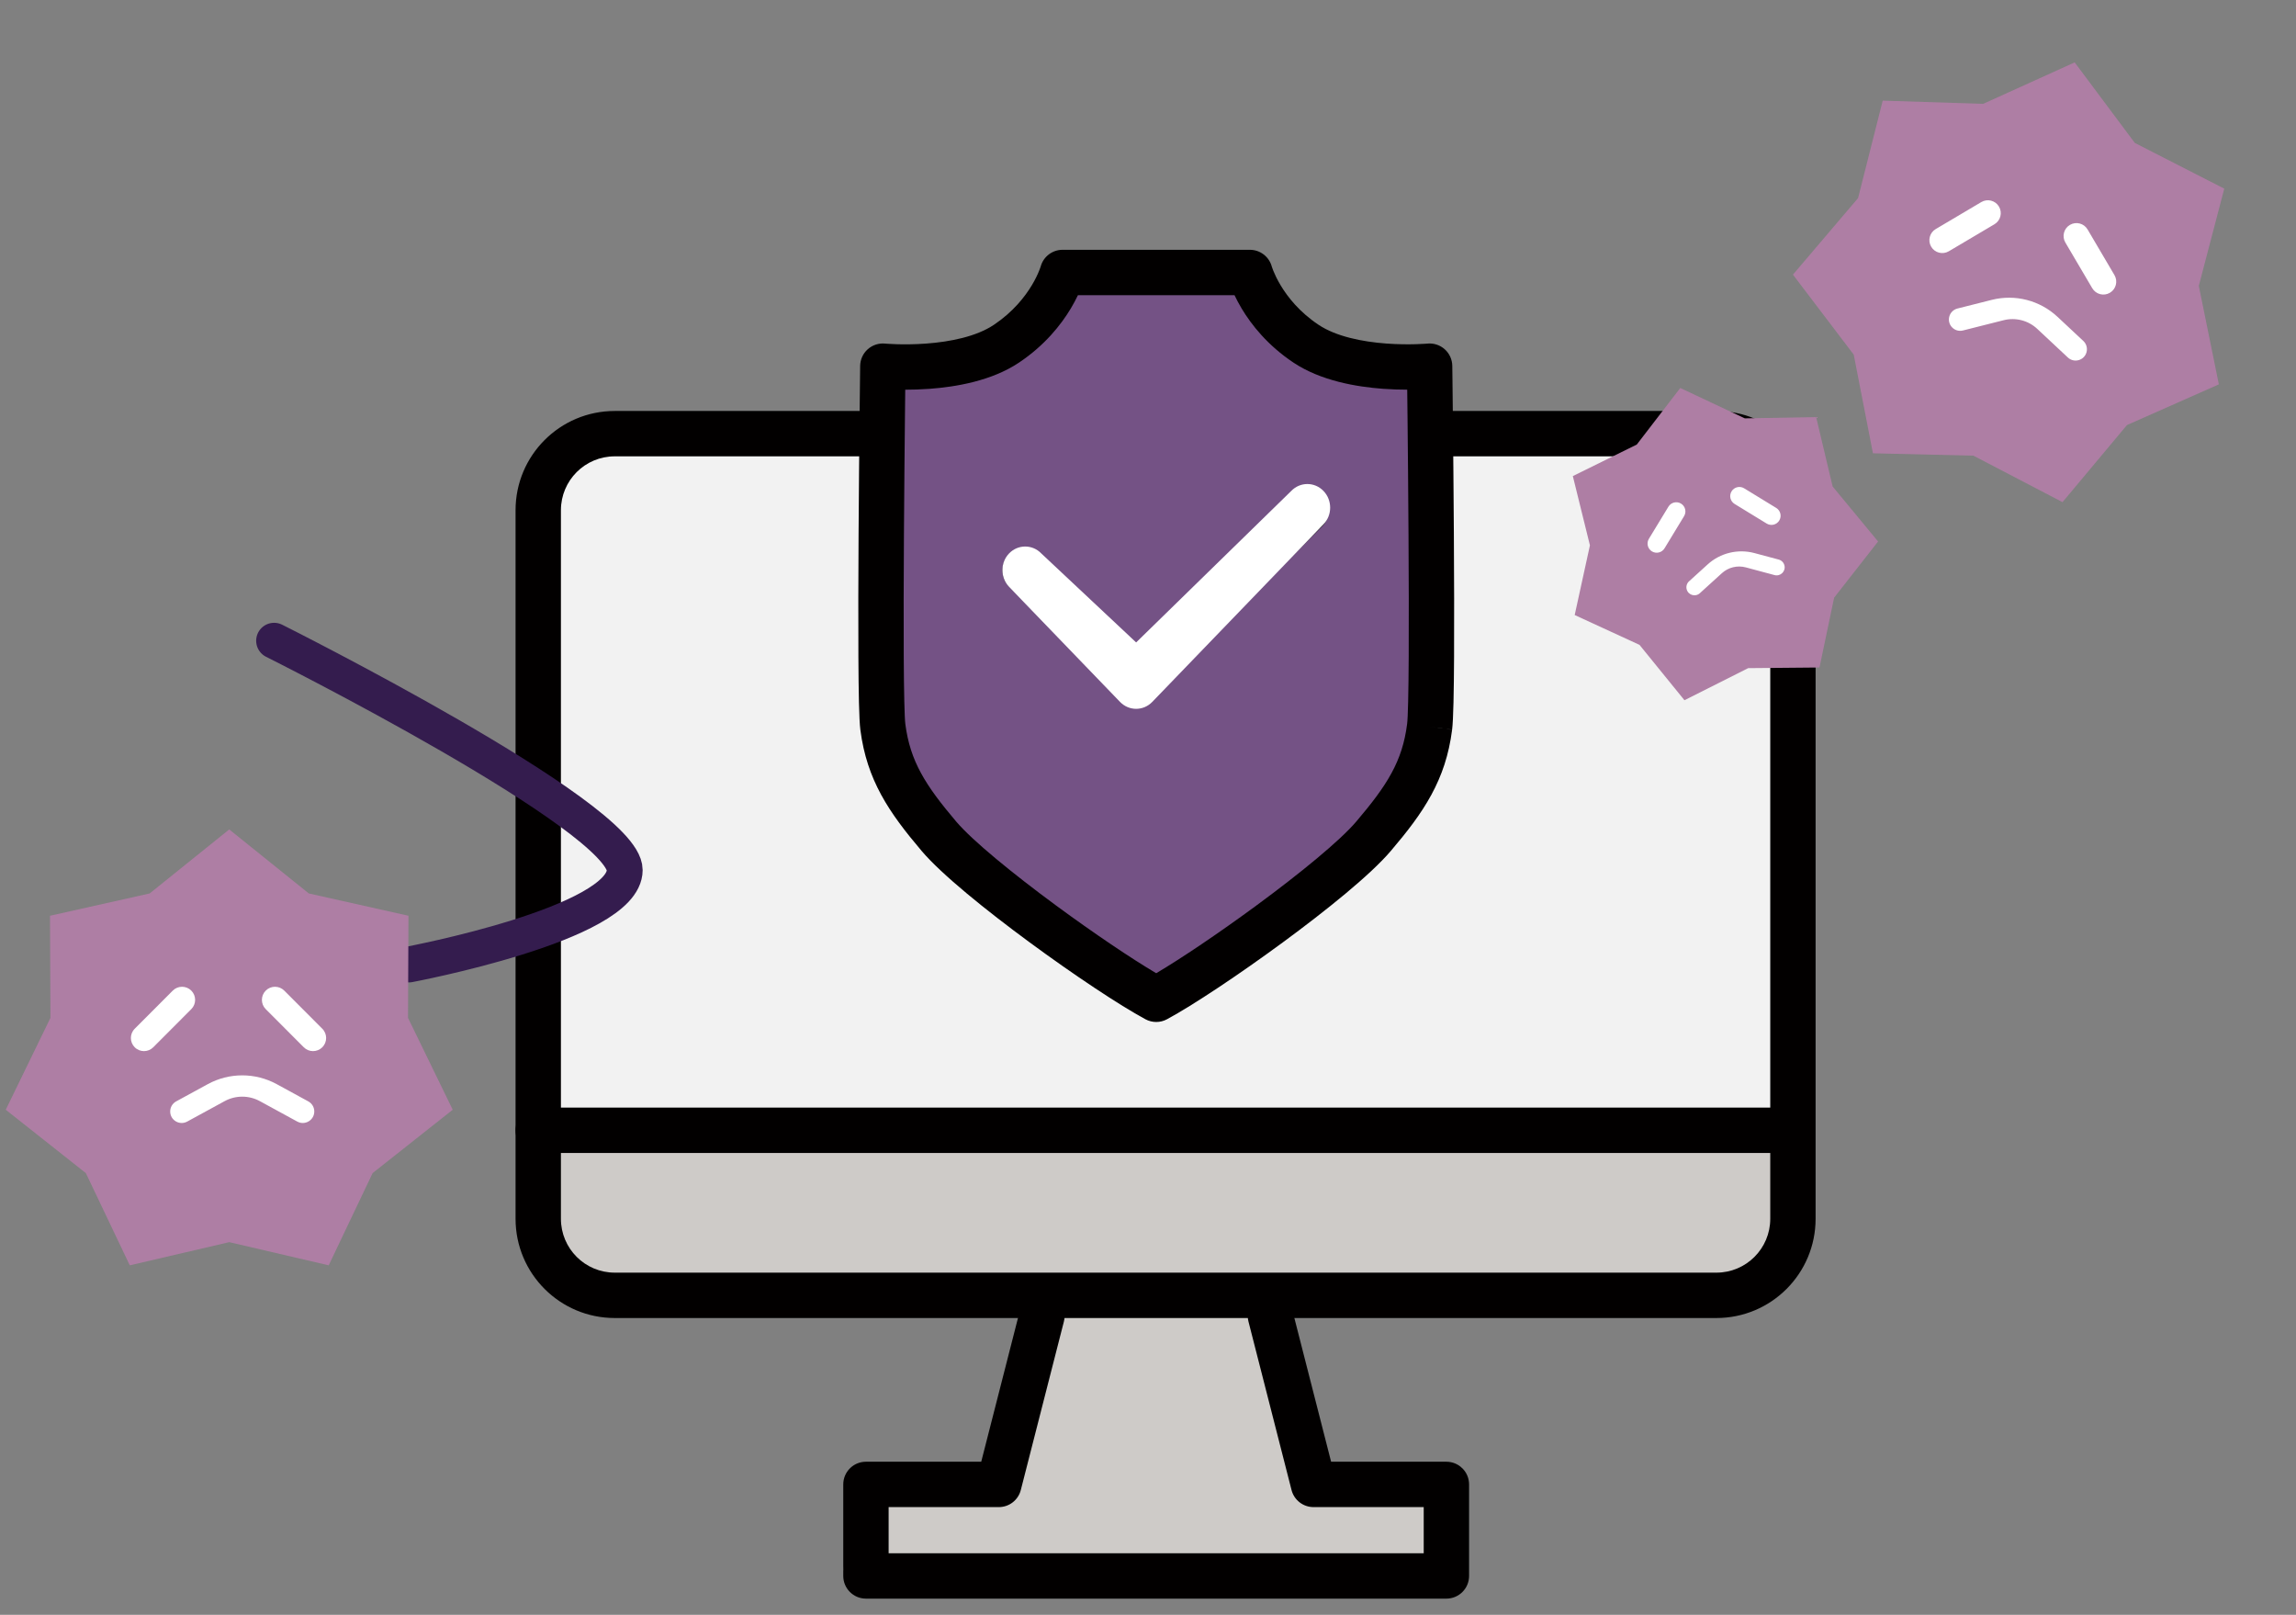 <svg width="128" height="90" viewBox="0 0 128 90" fill="none" xmlns="http://www.w3.org/2000/svg">
<rect x="0" y="0" width="128" height="90" fill="#808080" stroke="none"/>
<rect x="29.781" y="23.84" width="70.477" height="48.029" rx="3" fill="#F2F2F2"/>
<path fill-rule="evenodd" clip-rule="evenodd" d="M29.375 62.777H100.792V69.174C100.792 70.831 99.448 72.174 97.791 72.174H32.375C30.718 72.174 29.375 70.831 29.375 69.174V62.777ZM56.945 73.421H71.04L73.964 81.776H81.472L80.946 87.519H47.017L47.806 81.776H55.065L56.945 73.421Z" fill="#CECBC8"/>
<path d="M55.781 19.359L49.352 20.843V43.099L55.781 50.023L65.178 55.463L73.091 50.023L79.521 42.109V20.843L74.08 19.359L69.629 15.402H59.243L55.781 19.359Z" fill="#745285"/>
<path fill-rule="evenodd" clip-rule="evenodd" d="M34.273 25.433C32.614 25.433 31.271 26.776 31.271 28.436V67.927C31.271 69.586 32.614 70.929 34.273 70.929H95.687C97.347 70.929 98.69 69.586 98.69 67.927V28.436C98.69 26.776 97.347 25.433 95.687 25.433H80.534C79.836 25.433 79.27 24.867 79.27 24.169C79.27 23.471 79.836 22.905 80.534 22.905H95.687C98.743 22.905 101.218 25.38 101.218 28.436V67.927C101.218 70.983 98.743 73.458 95.687 73.458H34.273C31.217 73.458 28.742 70.983 28.742 67.927V28.436C28.742 25.38 31.217 22.905 34.273 22.905H49.009C49.707 22.905 50.273 23.471 50.273 24.169C50.273 24.867 49.707 25.433 49.009 25.433H34.273Z" fill="#020000"/>
<path fill-rule="evenodd" clip-rule="evenodd" d="M28.742 62.996C28.742 62.297 29.308 61.731 30.006 61.731H98.904C99.603 61.731 100.169 62.297 100.169 62.996C100.169 63.694 99.603 64.26 98.904 64.26H30.006C29.308 64.26 28.742 63.694 28.742 62.996Z" fill="#020000"/>
<path fill-rule="evenodd" clip-rule="evenodd" d="M58.02 14.845C58.173 14.299 58.67 13.922 59.237 13.922H69.68C70.248 13.922 70.745 14.3 70.898 14.846L70.898 14.848C70.9 14.854 70.905 14.868 70.912 14.889C70.926 14.932 70.951 15.003 70.989 15.098C71.066 15.287 71.194 15.567 71.391 15.896C71.784 16.553 72.445 17.394 73.511 18.104C74.483 18.752 75.934 19.047 77.287 19.147C77.938 19.195 78.52 19.195 78.939 19.183C79.147 19.177 79.313 19.168 79.424 19.161C79.48 19.157 79.521 19.154 79.548 19.152L79.576 19.149L79.58 19.149C79.932 19.116 80.282 19.231 80.544 19.467C80.807 19.703 80.96 20.038 80.964 20.392L79.7 20.408C80.964 20.392 80.964 20.392 80.964 20.392L80.964 20.392L80.974 21.182C80.98 21.686 80.988 22.408 80.997 23.28C81.015 25.024 81.037 27.369 81.052 29.771C81.066 32.172 81.074 34.634 81.063 36.611C81.052 38.532 81.025 40.117 80.954 40.67C80.597 43.484 79.362 45.283 77.534 47.429C76.409 48.754 73.94 50.74 71.519 52.52C69.072 54.318 66.494 56.034 65.058 56.807C64.684 57.009 64.234 57.009 63.86 56.808C62.42 56.034 59.841 54.316 57.395 52.517C54.974 50.736 52.508 48.75 51.384 47.43L51.383 47.428C49.561 45.282 48.327 43.484 47.964 40.672C47.892 40.12 47.865 38.534 47.855 36.611C47.844 34.634 47.851 32.172 47.865 29.771C47.88 27.369 47.902 25.024 47.92 23.28C47.929 22.408 47.938 21.686 47.944 21.182L47.953 20.392C47.953 20.392 47.953 20.392 49.218 20.408L47.953 20.392C47.958 20.038 48.11 19.702 48.374 19.466C48.637 19.231 48.986 19.116 49.338 19.149L49.339 19.149L49.343 19.15L49.371 19.152C49.398 19.154 49.439 19.157 49.495 19.161C49.606 19.169 49.772 19.178 49.98 19.184C50.398 19.197 50.98 19.197 51.631 19.149C52.984 19.05 54.434 18.755 55.405 18.105C56.472 17.391 57.133 16.549 57.527 15.893C57.724 15.565 57.852 15.285 57.928 15.096C57.967 15.002 57.992 14.931 58.006 14.888C58.013 14.867 58.017 14.853 58.019 14.847L58.02 14.845ZM60.094 16.451C59.989 16.671 59.858 16.922 59.696 17.193C59.15 18.103 58.247 19.246 56.811 20.207C55.279 21.232 53.284 21.563 51.817 21.671C51.32 21.707 50.86 21.72 50.466 21.72C50.461 22.16 50.455 22.696 50.449 23.307C50.431 25.049 50.409 27.389 50.394 29.786C50.38 32.184 50.372 34.634 50.383 36.597C50.394 38.612 50.426 39.992 50.471 40.348M60.094 16.451H68.823C68.927 16.672 69.059 16.923 69.221 17.195C69.767 18.106 70.671 19.25 72.108 20.208C73.639 21.229 75.633 21.56 77.1 21.669C77.597 21.705 78.057 21.718 78.451 21.718C78.456 22.158 78.462 22.696 78.469 23.307C78.487 25.049 78.509 27.389 78.523 29.786C78.538 32.184 78.545 34.634 78.534 36.597C78.523 38.613 78.492 39.993 78.446 40.348L78.445 40.351C78.182 42.43 77.332 43.766 75.608 45.791L75.607 45.792C74.702 46.857 72.471 48.682 70.022 50.482C67.936 52.015 65.821 53.437 64.458 54.241C63.095 53.437 60.979 52.014 58.893 50.48C56.446 48.68 54.216 46.855 53.31 45.792C51.592 43.767 50.74 42.429 50.471 40.348M80.954 40.67L80.954 40.672L79.7 40.51L80.954 40.669L80.954 40.67Z" fill="#020000"/>
<path fill-rule="evenodd" clip-rule="evenodd" d="M73.703 27.555C74.197 28.048 74.197 28.849 73.703 29.343L64.202 38.844C63.708 39.338 62.908 39.338 62.414 38.844L56.257 32.687C55.763 32.193 55.763 31.392 56.257 30.899C56.751 30.405 57.551 30.405 58.045 30.899L63.308 36.162L71.915 27.555C72.409 27.061 73.21 27.061 73.703 27.555Z" fill="#020000"/>
<path fill-rule="evenodd" clip-rule="evenodd" d="M58.4 72.113C59.076 72.286 59.484 72.974 59.312 73.651L56.909 83.045C56.766 83.604 56.262 83.996 55.684 83.996H49.54V86.569H79.371V83.996H73.227C72.649 83.996 72.145 83.604 72.002 83.045L69.6 73.651C69.427 72.974 69.835 72.286 70.511 72.113C71.188 71.94 71.876 72.348 72.049 73.024L74.208 81.467H80.635C81.334 81.467 81.9 82.033 81.9 82.731V87.833C81.9 88.531 81.334 89.097 80.635 89.097H48.276C47.577 89.097 47.011 88.531 47.011 87.833V82.731C47.011 82.033 47.577 81.467 48.276 81.467H54.703L56.862 73.024C57.035 72.348 57.723 71.94 58.4 72.113Z" fill="#020000"/>
<path fill-rule="evenodd" clip-rule="evenodd" d="M73.783 27.362C74.279 27.877 74.279 28.71 73.783 29.224L64.237 39.12C63.741 39.634 62.937 39.634 62.441 39.12L56.255 32.707C55.759 32.193 55.759 31.359 56.255 30.845C56.751 30.331 57.555 30.331 58.051 30.845L63.339 35.805L71.986 27.362C72.482 26.848 73.287 26.848 73.783 27.362Z" fill="white"/>
<path d="M15.281 35.711C15.281 35.711 34.827 45.484 34.827 48.491C34.827 51.498 22.799 53.753 22.799 53.753" stroke="#341C4E" stroke-width="2" stroke-linecap="round"/>
<path d="M12.78 46.227L17.216 49.795L22.771 51.038L22.747 56.731L25.239 61.85L20.773 65.381L18.325 70.521L12.78 69.23L7.235 70.521L4.786 65.381L0.32 61.85L2.812 56.731L2.788 51.038L8.344 49.795L12.78 46.227Z" fill="#AE7EA4"/>
<path fill-rule="evenodd" clip-rule="evenodd" d="M14.816 55.209C15.101 54.925 15.563 54.925 15.848 55.211L17.969 57.336C18.254 57.622 18.253 58.084 17.968 58.369C17.682 58.654 17.22 58.654 16.935 58.368L14.814 56.242C14.529 55.957 14.53 55.494 14.816 55.209ZM10.664 55.209C10.378 54.925 9.916 54.925 9.631 55.211L7.51 57.336C7.225 57.622 7.226 58.084 7.511 58.369C7.797 58.654 8.259 58.654 8.544 58.368L10.665 56.242C10.95 55.957 10.949 55.494 10.664 55.209Z" fill="white"/>
<path d="M9.488 61.946C9.488 61.712 9.616 61.496 9.822 61.384L11.582 60.424C12.78 59.77 14.229 59.77 15.428 60.424L17.187 61.384C17.393 61.496 17.521 61.712 17.521 61.946C17.521 62.433 17 62.742 16.573 62.509L14.487 61.371C13.875 61.037 13.135 61.037 12.522 61.371L10.436 62.509C10.009 62.742 9.488 62.433 9.488 61.946Z" fill="white"/>
<path d="M93.674 21.624L97.272 23.317L101.248 23.246L102.168 27.114L104.701 30.179L102.251 33.31L101.435 37.202L97.459 37.238L93.907 39.026L91.4 35.94L87.788 34.278L88.637 30.394L87.684 26.534L91.25 24.776L93.674 21.624Z" fill="#AE7EA4"/>
<path fill-rule="evenodd" clip-rule="evenodd" d="M96.533 27.384C96.68 27.144 96.994 27.068 97.234 27.215L99.023 28.309C99.264 28.456 99.339 28.77 99.192 29.011C99.045 29.251 98.731 29.327 98.491 29.18L96.702 28.086C96.462 27.939 96.386 27.625 96.533 27.384ZM93.715 28.067C93.474 27.921 93.16 27.997 93.014 28.238L91.924 30.03C91.778 30.271 91.854 30.584 92.095 30.731C92.336 30.877 92.65 30.801 92.796 30.56L93.885 28.768C94.032 28.528 93.956 28.214 93.715 28.067Z" fill="white"/>
<path d="M94.028 32.835C93.99 32.676 94.041 32.508 94.163 32.398L95.199 31.458C95.905 30.817 96.888 30.578 97.81 30.825L99.162 31.187C99.32 31.229 99.442 31.354 99.481 31.514C99.561 31.844 99.258 32.139 98.93 32.052L97.327 31.622C96.856 31.497 96.354 31.618 95.993 31.946L94.765 33.061C94.513 33.29 94.109 33.166 94.028 32.835Z" fill="white"/>
<path d="M115.662 3.477L119.013 7.965L124.001 10.514L122.581 15.932L123.699 21.422L118.577 23.69L114.983 27.986L110.016 25.396L104.415 25.264L103.344 19.766L99.955 15.306L103.586 11.04L104.96 5.609L110.559 5.788L115.662 3.477Z" fill="#AE7EA4"/>
<path fill-rule="evenodd" clip-rule="evenodd" d="M111.441 11.514C111.239 11.172 110.798 11.059 110.456 11.262L107.914 12.767C107.572 12.969 107.46 13.41 107.662 13.751C107.864 14.093 108.305 14.206 108.646 14.003L111.189 12.498C111.53 12.296 111.643 11.855 111.441 11.514ZM115.397 12.533C115.739 12.332 116.179 12.446 116.381 12.788L117.88 15.334C118.081 15.676 117.967 16.116 117.625 16.317C117.283 16.519 116.843 16.405 116.641 16.063L115.142 13.517C114.941 13.175 115.055 12.734 115.397 12.533Z" fill="white"/>
<path d="M108.67 17.649C108.727 17.426 108.902 17.252 109.126 17.195L111.038 16.713C112.341 16.384 113.721 16.739 114.703 17.657L116.144 19.003C116.312 19.16 116.382 19.398 116.324 19.621C116.205 20.085 115.632 20.252 115.282 19.925L113.574 18.328C113.073 17.86 112.367 17.678 111.702 17.846L109.435 18.418C108.971 18.536 108.55 18.113 108.67 17.649Z" fill="white"/>
</svg>
